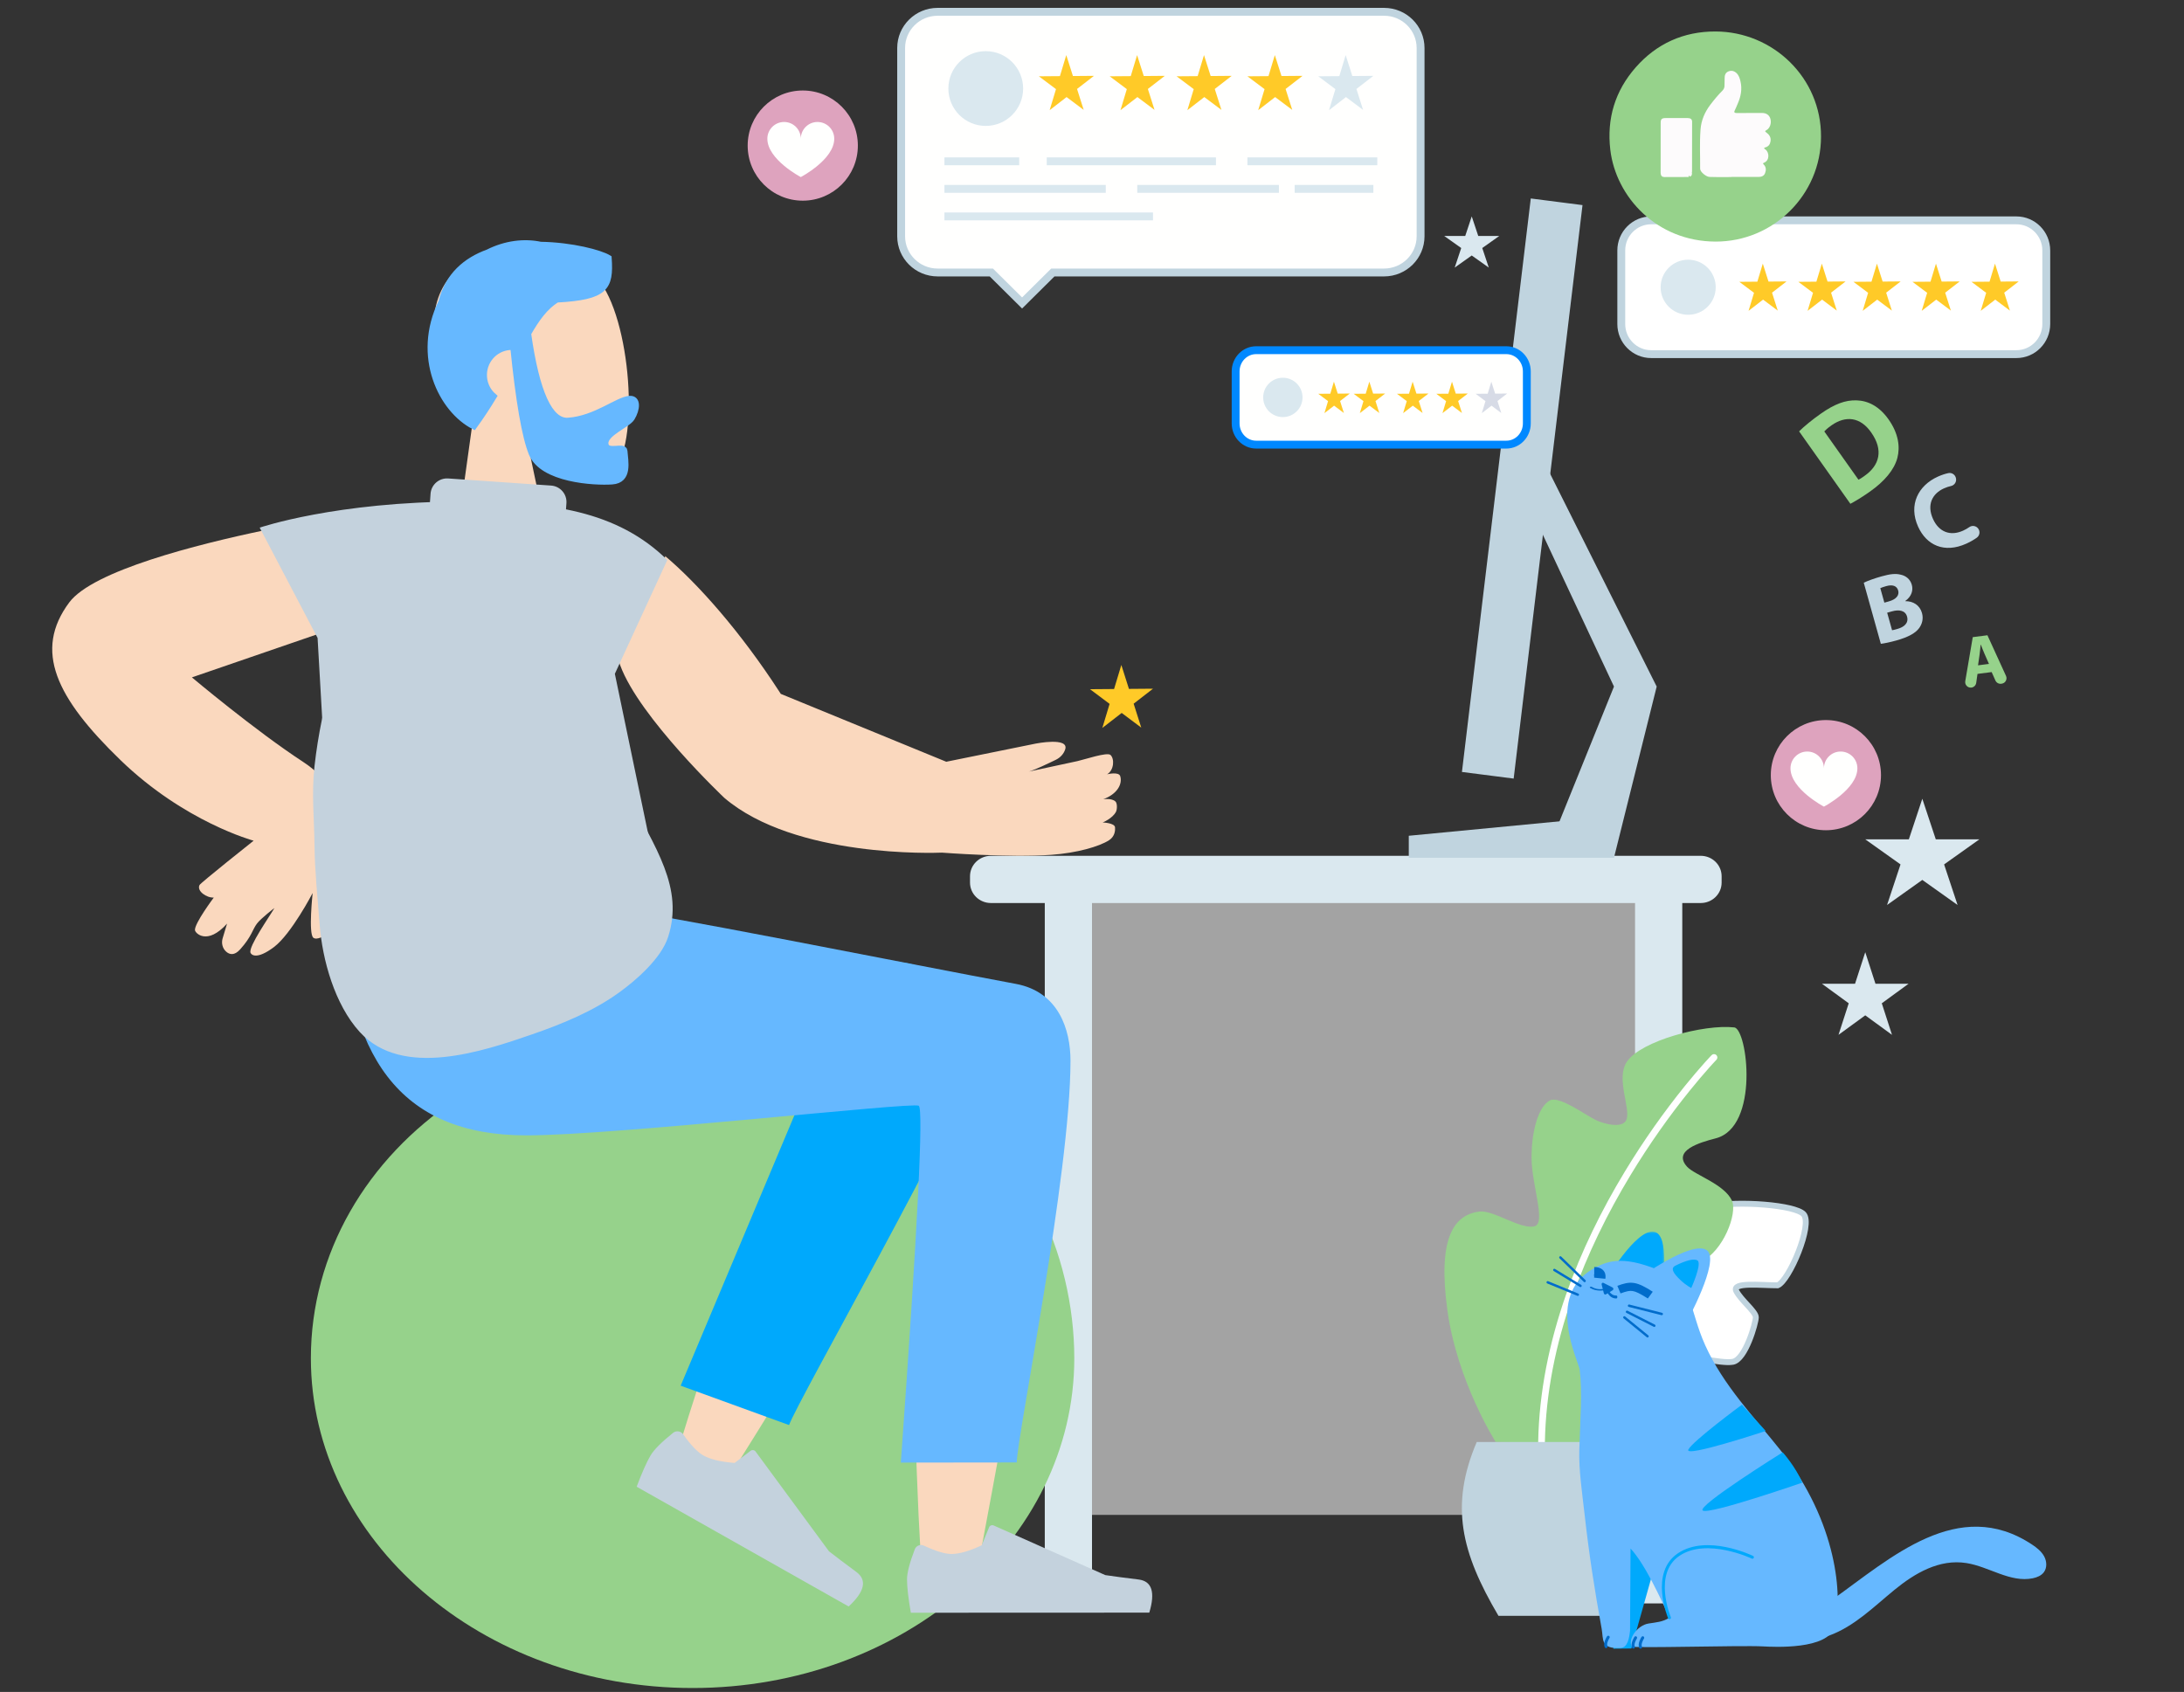 <?xml version="1.0" encoding="UTF-8"?>
<svg width="555px" height="430px" viewBox="0 0 555 430" version="1.1" xmlns="http://www.w3.org/2000/svg" xmlns:xlink="http://www.w3.org/1999/xlink">
    <rect x="0" y="0" width="555" height="430" fill="#333333" stroke="none"/>
    <title>Reviews</title>
    <defs>
        <polygon id="path-1" points="0 0 15.245 0 15.245 13.72 0 13.72"></polygon>
    </defs>
    <g id="Reviews" stroke="none" stroke-width="1" fill="none" fill-rule="evenodd">
        <g id="Cool-Kids---Working-Shift" transform="translate(13.272, 51)" fill-rule="nonzero">
            <g id="Group-2" transform="translate(233.728, 0)">
                <rect id="Rectangle" fill="#EFEFEF" opacity="0.599" x="26" y="173" width="151" height="161"></rect>
                <rect id="Rectangle" stroke="#DAE8EF" fill="#DAE8EF" x="169" y="172" width="11" height="184"></rect>
                <rect id="Rectangle" stroke="#DAE8EF" fill="#DAE8EF" x="19" y="172" width="11" height="184"></rect>
                <path d="M185.19,178 L4.812,178 C2.155,178 0,175.9 0,173.309 L0,171.691 C0,169.1 2.155,167 4.812,167 L185.189,167 C187.847,167 190,169.1 190,171.691 L190,173.309 C190,175.9 187.848,178 185.19,178 Z" id="Path" stroke="#DAE8EF" fill="#DAE8EF"></path>
                <g id="Group" transform="translate(111, 0)" fill="#C0D4DF">
                    <polygon id="Path" points="34.564 167 52.143 167 63 123.487 52.143 123.487"></polygon>
                    <polygon id="Path" points="52.143 123.487 63 123.487 35.75 69.075 26.661 69.075"></polygon>
                    <polygon id="Path" points="0 167 52.143 167 52.143 156.407 0 161.406"></polygon>
                    <polygon id="Rectangle" stroke="#C0D4DF" stroke-width="1" transform="translate(28.829, 73.157) rotate(-172.929) translate(-28.829, -73.157) " points="22.415 0.235 34.668 0.285 35.243 146.079 22.99 146.03"></polygon>
                </g>
            </g>
            <g id="Object/Chair" transform="translate(65.017, 218.538)" fill="#96D28B">
                <path d="M97.711,159.462 C151.283,159.462 194.711,121.934 194.711,75.642 C194.711,49.089 181.744,19.897 158.126,10.061 C134.508,0.226 60.346,-5.296 37.65,9.819 C14.954,24.934 0.711,48.948 0.711,75.642 C0.711,121.934 44.14,159.462 97.711,159.462 Z" id="Oval"></path>
            </g>
            <g id="Master/Character/Sitting" transform="translate(0, 8.995)">
                <g id="Bottom_x2F_Sitting_x2F_Skinny-Jeans-1_1_" transform="translate(73.421, 170.21)">
                    <path d="M134.622,22.774 C130.314,29.708 120.081,49.386 109.171,72.366 C102.797,85.788 94.636,108.787 84.682,141.363 L97.377,147.109 C120.744,109.807 138.005,81.155 149.167,61.143 C148.274,68.917 147.366,77.625 146.521,86.771 C144.483,108.93 146.556,156.805 147.666,170.636 C148.364,179.325 160.27,177.501 161.378,170.607 C162.486,163.714 183.723,54.661 183.743,31.522 C183.75,23.883 168.865,17.014 159.755,22.081 L159.437,22.266 C153.201,15.668 141.398,11.87 134.622,22.774 Z" id="Skin_3_" fill="#FAD8BE"></path>
                    <path d="M113.821,131.966 C116.174,125.499 156.379,55.236 164.279,33.535 C167.759,23.974 139.099,4.159 128.888,20.64 L86.279,121.959 L113.821,131.966 Z" id="LegLower_1_" fill="#00A9FC"></path>
                    <path d="M84.47,133.858 C85.265,133.323 86.351,133.518 86.901,134.297 L86.901,134.297 C88.841,137.049 90.556,138.848 92.042,139.687 C93.787,140.675 96.435,141.313 99.985,141.599 L99.985,141.599 L104.059,138.502 C104.067,138.498 104.076,138.49 104.084,138.485 C104.474,138.208 105.022,138.293 105.303,138.679 L123.973,164.054 C125.796,165.477 128.108,167.22 130.908,169.29 C133.709,171.357 133.062,174.286 128.966,178.075 C95.051,158.914 77.092,148.768 75.095,147.638 C76.449,144.048 77.623,141.397 78.627,139.693 C79.491,138.226 81.402,136.308 84.358,133.942 C84.395,133.913 84.432,133.883 84.47,133.858 Z" id="shoe_5_" fill="#C4D2DD"></path>
                    <path d="M145.83,163.411 C146.235,162.571 147.251,162.212 148.097,162.612 L148.097,162.612 C151.106,164.025 153.446,164.73 155.118,164.73 C157.083,164.73 159.633,163.994 162.774,162.531 L162.774,162.531 L164.667,157.928 C164.671,157.919 164.677,157.909 164.68,157.903 C164.872,157.477 165.378,157.29 165.805,157.48 L194.18,170.1 C196.424,170.434 199.241,170.804 202.635,171.217 C206.027,171.631 206.937,174.437 205.365,179.639 C167.217,179.657 147.02,179.665 144.771,179.665 C144.126,175.954 143.8,173.13 143.799,171.196 C143.798,169.529 144.458,166.974 145.775,163.534 C145.794,163.495 145.812,163.453 145.83,163.411 Z" id="shoe_3_" fill="#C4D2DD"></path>
                    <path d="M171.44,19.842 C146.021,15.122 77.57,1.392 64.448,0 L0,0.03 C1.111,37.914 14.58,58.361 47.111,58.344 C69.673,58.332 144.893,49.844 146.774,50.809 C148.028,51.455 146.513,81.687 142.23,141.506 L171.689,141.47 C171.693,135.14 185.354,68.098 185.341,39.357 C185.335,31.44 182.324,21.86 171.44,19.842 Z" id="Leg-and-Butt_1_" fill="#66B8FF"></path>
                </g>
                <g id="Head_x2F_Front_x2F_Short-Beard_6_" transform="translate(122.951, 46.194) rotate(-4) translate(-122.951, -46.194) translate(97.387, 1.675)">
                    <path d="M44.981,12.532 C51.818,25.471 51.003,58.291 42.171,60.603 C38.648,61.526 31.144,59.267 23.507,54.591 L28.301,89.038 L0,89.038 L9.741,42.906 C4.307,36.427 0.629,28.487 1.244,19.589 C3.014,-6.047 38.144,-0.407 44.981,12.532 Z" id="Path" fill="#FAD8BE"></path>
                    <path d="M29.774,0.714 C37.716,1.4 44.81,3.839 46.82,5.287 C46.82,12.86 45.361,15.107 32.918,14.91 C29.86,16.536 27.506,19.336 25.06,23.009 C26.141,38.208 29.009,45.81 33.658,45.81 C40.632,45.81 46.547,41.35 49.609,41.35 C51.84,41.35 51.341,44.161 49.863,46.246 C48.642,47.967 42.702,49.623 42.702,52.29 C42.702,54.956 47.396,52.894 47.396,54.474 C47.396,57.091 48.218,62.008 43.714,62.008 C39.15,62.008 26.07,60.332 23.83,53.515 C22.386,49.115 21.449,39.997 21.025,26.162 C20.749,26.127 20.467,26.111 20.183,26.111 C16.271,26.111 13.105,29.301 13.105,33.238 C13.105,35.236 13.92,37.041 15.234,38.336 C13.597,40.664 11.765,43.096 9.66,45.605 C1.762,40.832 -4.101,26.858 3.623,13.435 C5.756,6.858 10.591,3.346 16.297,1.715 C20.924,-0.235 25.724,-0.454 29.774,0.714 Z" id="Hair_6_" stroke="#66B8FF" stroke-width="1.5" fill="#66B8FF"></path>
                </g>
                <g id="Body" transform="translate(0, 62.093)">
                    <path d="M54.083,12.646 C53.81,12.742 53.659,12.798 53.637,12.806 L53.634,12.807 L67.353,38.631 L67.444,39.077 L35.493,50.065 C35.493,50.065 51.548,63.575 63.847,71.605 C67.178,73.779 69.56,76.412 71.262,79.095 C74.896,84.826 75.943,91.785 74.415,98.366 L74.352,98.629 L71.85,111.768 C71.473,113.745 70.132,115.448 68.23,116.184 C67.487,116.471 66.786,116.574 66.354,116.234 C65.059,115.214 66.178,104.871 66.178,104.871 C66.178,104.871 60.756,115.284 56.354,118.597 C51.952,121.911 50.572,120.579 50.384,120.039 C49.838,118.473 55.201,110.887 56.463,108.684 C56.463,108.684 53.064,111.27 52.026,112.64 C50.841,114.202 50.725,115.889 47.747,119.202 C46.258,120.859 45.039,120.516 44.192,119.759 C43.283,118.946 42.965,117.672 43.271,116.505 L43.304,116.388 L44.427,112.645 C39.377,118.254 36.336,115.074 36.27,114.302 C36.126,112.597 41.06,106.018 41.06,106.018 C39.248,106.145 36.658,104.361 37.435,102.831 C37.725,102.262 51.178,91.569 51.178,91.569 C51.178,91.569 33.655,86.87 17.328,71.069 C1.001,55.268 -4.811,43.281 4.321,31.022 C10.334,22.951 36.741,16.27 54.083,12.646 Z" id="Skin-path" fill="#FAD8BE"></path>
                    <path d="M155.579,19.079 C163.932,26.087 174.829,38.337 184.84,53.791 L185.143,54.26 L227.195,71.507 L249.97,66.883 C249.97,66.883 258.408,65.211 257.423,68.338 C257.053,69.512 256.163,70.458 255.046,71.004 C253.119,71.946 249.591,73.625 248.195,73.998 C251.827,73.209 258.798,71.725 260.547,71.341 C262.279,70.962 268.057,69.001 268.919,69.775 C269.978,70.724 269.856,73.641 268.065,74.697 C268.065,74.697 271.037,73.952 271.406,75.177 C272.014,77.193 270.615,79.741 267.087,81.028 C267.087,81.028 269.227,80.705 270.18,81.6 C270.704,82.092 270.613,83.649 270.327,84.214 C269.461,85.922 266.942,86.94 266.942,86.94 C266.942,86.94 269.986,87.035 270.083,88.179 C270.143,88.885 270.089,90.481 268.537,91.469 C266.023,93.068 260.423,94.689 253.892,95.16 C243.325,95.923 226.082,94.603 226.082,94.603 L226.038,94.605 C224.611,94.666 188.75,96.035 170.785,80.676 C170.785,80.676 149.224,60.294 144.346,47.02 L144.203,46.62 L143.722,45.265 L155.802,19.317 C155.729,19.236 155.652,19.16 155.579,19.079 Z" id="Skin-path" fill="#FAD8BE"></path>
                    <path d="M52.723,12.009 C52.723,12.009 72.079,5.389 104.346,5.379 C126.598,5.373 143.512,7.703 156.305,20.227 L142.976,49.157 L151.599,90.585 C151.599,90.585 114.691,105.025 70.366,91.273 L67.434,40.046 L52.723,12.009 Z" id="bodydialogue-path-1" fill="#C4D2DD"></path>
                    <path d="M129.469,15.61 C128.498,76.183 163.907,91.629 156.021,115.923 C154.318,121.173 148.099,126.619 143.805,129.718 C137.193,134.493 129.434,137.673 121.761,140.326 C109.296,144.635 89.081,151.464 78.5,139.835 C72.245,132.962 69.135,121.727 68.455,112.845 C67.967,106.469 67.224,99.327 67.153,92.912 C67.078,85.883 66.367,79.608 67.153,72.623 C68.922,56.896 73.687,41.049 80.92,26.838 C82.809,23.127 85.001,19.568 87.747,16.419 C88.955,15.034 96.168,10.041 96.267,8.662 C96.267,8.657 96.64,3.43 96.64,3.43 C96.784,1.401 98.55,-0.129 100.591,0.009 L126.734,1.813 C128.775,1.954 130.314,3.715 130.172,5.749 L129.469,15.61 Z" id="Clothes-Front_2_" stroke="#C4D2DD" fill="#C4D2DD"></path>
                </g>
            </g>
        </g>
        <g id="Plant" transform="translate(367.064, 188.74)">
            <g id="leaf-2" transform="translate(26.805, 117.183)" fill="#FFFFFF" stroke="#C0D4DF" stroke-width="1.5">
                <path d="M40.461,0.666 C48.128,-0.823 62.295,0.335 64.461,2.652 C66.888,5.247 60.799,19.574 57.877,20.734 C53.494,20.734 46.188,19.864 47.357,22.185 C48.526,24.506 52.325,27.407 52.325,28.858 C52.325,30.308 49.695,39.592 46.481,40.173 C43.266,40.753 35.377,38.142 35.084,40.173 C34.792,42.204 39.175,44.815 39.468,47.136 C39.76,49.457 35.377,55.839 16.675,61.352 L0.604,61.352 C0.604,61.352 -2.318,41.333 4.695,32.92 C10.247,34.95 12.584,35.24 12.584,35.24 C12.584,35.24 12,23.925 14.045,18.993 C16.091,14.061 18.852,9.787 22.46,9.768 C25.164,9.753 30.958,14.943 32.127,12.912 C33.296,10.881 30.706,2.561 40.461,0.666" id="Fill-1"></path>
            </g>
            <g id="Leaf-1" transform="translate(0, 72.26)">
                <path d="M73.646,0.112 C76.985,0.491 80.147,25.414 68.926,28.308 C64.774,29.38 57.937,31.41 61.656,35.513 C63.55,37.603 71.159,39.947 73.064,44.15 C74.516,47.351 70.815,57.066 65.251,59.594 C58.881,62.489 52.858,61.23 52.324,65.118 C51.79,69.007 61.054,71.433 61.626,76.738 C62.028,80.466 55.778,94.129 35.268,105.645 C23.163,105.645 13.018,105.468 13.018,105.468 C13.018,105.468 3.255,90.125 0.763,72.096 C-1.729,54.068 2.116,47.76 8.889,46.913 C12.498,46.462 19.461,51.638 22.952,50.625 C25.862,49.781 22.132,40.061 22.132,33.168 C22.132,26.275 23.944,20.097 26.868,18.634 C29.223,17.456 36.221,22.633 38.535,23.694 C40.849,24.754 45.397,25.853 46.267,23.507 C47.337,20.624 43.501,13.088 46.363,8.826 C49.94,3.497 66.02,-0.753 73.646,0.112" id="Fill-5" fill="#96D28B"></path>
                <path d="M68.749,7.495 C68.89,7.629 68.894,7.851 68.759,7.991 L68.635,8.12 C68.545,8.215 68.441,8.325 68.323,8.452 L67.959,8.844 C67.663,9.167 67.336,9.526 66.982,9.922 L66.885,10.031 C65.39,11.707 63.723,13.666 61.929,15.889 C56.799,22.243 51.67,29.445 46.883,37.353 C40.885,47.261 35.859,57.576 32.124,68.164 C27.724,80.64 25.252,93.126 25.026,105.489 C25.022,105.683 24.862,105.837 24.667,105.833 C24.472,105.83 24.317,105.67 24.32,105.477 C24.548,93.035 27.034,80.476 31.458,67.933 C35.209,57.296 40.256,46.939 46.278,36.992 C51.082,29.056 56.23,21.828 61.378,15.451 L61.714,15.035 C63.388,12.973 64.948,11.146 66.356,9.567 L66.646,9.243 C67.055,8.787 67.425,8.383 67.753,8.032 L67.996,7.771 L68.25,7.505 C68.385,7.365 68.609,7.361 68.749,7.495 Z" id="Stroke-10" stroke="#FFFFFF" fill="#FFFFFF" fill-rule="nonzero"></path>
            </g>
            <g id="pot" transform="translate(4.429, 177.734)" fill="#C0D4DF">
                <path d="M39.74,44.176 C29.594,44.176 19.446,44.175 9.298,44.176 C-0.212,28.062 -3.087,16.117 3.778,0 L45.26,0 C52.124,16.117 49.251,28.059 39.74,44.176" id="pot_2"></path>
            </g>
        </g>
        <g id="Nomads---Cat" transform="translate(456.5, 366) scale(-1, 1) translate(-456.5, -366) translate(393, 313)">
            <polygon id="Fill-1" fill="#00A9FC" points="98 79.598 105.429 105.956 110 106 110 60"></polygon>
            <g id="Group-46" transform="translate(53, 0)">
                <g id="Clipped" transform="translate(44.073, 0)">
                    <mask id="mask-2" fill="white">
                        <use xlink:href="#path-1"></use>
                    </mask>
                    <g id="Clip-3"></g>
                    <path d="M2.633,0.032 C-1.546,0.738 0.501,13.72 0.501,13.72 L15.245,13.006 C15.245,13.006 7.279,-0.753 2.633,0.032" id="Fill-2" fill="#00A9FC" mask="url(#mask-2)"></path>
                </g>
                <path d="M52.771,101.471 C52.982,103.293 53.362,105.722 55.169,105.827 C60.332,106.126 59.505,103.591 59.978,100.985 C61.749,91.222 63.135,82.492 64.349,71.643 C64.942,66.342 65.817,60.648 65.664,55.432 C65.434,47.631 64.851,40.918 65.563,35.14 C65.837,32.925 74.284,16.592 62.376,9.577 C57.922,6.953 53.713,6.247 44.258,10.3 C36.768,13.51 37.683,19.963 33.679,28.866 C29.053,39.15 21.102,47.282 14.492,55.625 C0.008,73.906 -1.318,93.048 0.793,100.447 C2.468,106.313 16.185,105.576 19.065,105.421 C24.467,105.126 52.042,105.937 52.328,105.452 C53.391,103.649 50.964,100.075 48.084,99.614 C46.035,99.286 44.526,99.226 42.754,98.134 C44.945,93.296 49.021,84.408 52.645,80.556 L52.771,101.471 Z" id="Fill-5" fill="#66B8FF"></path>
                <path d="M33.172,4.815 C29.87,7.504 38.46,23.13 38.46,23.13 L51.081,12.228 C51.081,12.228 36.843,1.824 33.172,4.815" id="Fill-7" fill="#66B8FF"></path>
                <path d="M42.755,98.51 C42.706,98.51 42.655,98.5 42.607,98.48 C42.418,98.396 42.332,98.174 42.414,97.983 C42.46,97.874 47.023,86.928 40.156,82.364 C33.204,77.744 21.946,83.056 21.831,83.108 C21.648,83.194 21.424,83.118 21.335,82.928 C21.248,82.74 21.327,82.516 21.513,82.426 C21.989,82.199 33.257,76.876 40.564,81.733 C47.955,86.645 43.145,98.166 43.096,98.283 C43.036,98.426 42.898,98.51 42.755,98.51" id="Fill-9" fill="#00A9FC"></path>
                <path d="M58.866,105.859 C58.813,105.859 58.76,105.848 58.709,105.825 C58.525,105.737 58.441,105.513 58.528,105.325 C58.797,104.735 58.222,103.633 58,103.294 C57.886,103.12 57.932,102.886 58.103,102.771 C58.276,102.657 58.506,102.702 58.619,102.876 C58.73,103.045 59.694,104.563 59.204,105.641 C59.14,105.778 59.006,105.859 58.866,105.859" id="Fill-13" fill="#006CCB"></path>
                <path d="M50.099,106 C50.046,106 49.993,105.989 49.942,105.966 C49.758,105.878 49.674,105.654 49.761,105.466 C50.03,104.876 49.455,103.774 49.233,103.435 C49.119,103.261 49.165,103.027 49.336,102.911 C49.509,102.797 49.739,102.843 49.852,103.017 C49.963,103.186 50.927,104.704 50.437,105.782 C50.373,105.919 50.239,106 50.099,106" id="Fill-15" fill="#006CCB"></path>
                <path d="M51.908,106 C51.856,106 51.802,105.989 51.752,105.966 C51.567,105.878 51.484,105.654 51.57,105.466 C51.839,104.876 51.264,103.774 51.042,103.435 C50.928,103.261 50.974,103.027 51.146,102.911 C51.318,102.797 51.548,102.843 51.661,103.017 C51.772,103.186 52.736,104.704 52.246,105.782 C52.183,105.919 52.048,106 51.908,106" id="Fill-17" fill="#006CCB"></path>
                <path d="M37.211,14.338 C37.211,14.338 34.456,8.222 35.602,7.368 C36.43,6.752 38.635,7.347 41.261,8.669 C42.574,9.33 41.754,10.651 39.891,12.391 C38.455,13.734 37.211,14.338 37.211,14.338" id="Fill-29" fill="#00A9FC"></path>
                <path d="M64.319,12.856 C64.239,12.856 64.159,12.824 64.099,12.76 C63.983,12.637 63.987,12.442 64.109,12.325 L70.266,6.354 C70.387,6.237 70.58,6.242 70.696,6.364 C70.811,6.487 70.807,6.682 70.686,6.799 L64.529,12.77 C64.471,12.827 64.394,12.856 64.319,12.856" id="Fill-31" fill="#006CCB"></path>
                <path d="M65.362,14.111 C65.259,14.111 65.158,14.056 65.102,13.96 C65.015,13.815 65.062,13.626 65.206,13.537 L71.856,9.493 C71.996,9.408 72.185,9.453 72.272,9.6 C72.358,9.745 72.312,9.933 72.168,10.022 L65.518,14.066 C65.47,14.095 65.416,14.111 65.362,14.111" id="Fill-33" fill="#006CCB"></path>
                <path d="M66.041,16.347 C65.922,16.347 65.807,16.274 65.759,16.154 C65.697,15.997 65.772,15.816 65.928,15.753 L73.582,12.613 C73.734,12.549 73.914,12.626 73.978,12.783 C74.04,12.942 73.965,13.121 73.811,13.184 L66.155,16.324 C66.118,16.34 66.08,16.347 66.041,16.347" id="Fill-35" fill="#006CCB"></path>
                <path d="M44.717,21.25 C44.581,21.25 44.457,21.155 44.422,21.016 C44.381,20.851 44.481,20.683 44.644,20.642 L52.953,18.546 C53.115,18.504 53.281,18.604 53.321,18.77 C53.362,18.935 53.262,19.102 53.1,19.143 L44.791,21.24 C44.766,21.246 44.741,21.25 44.717,21.25" id="Fill-37" fill="#006CCB"></path>
                <path d="M46.606,24.233 C46.495,24.233 46.389,24.17 46.335,24.064 C46.26,23.911 46.32,23.726 46.47,23.65 L53.405,20.119 C53.556,20.043 53.738,20.104 53.813,20.256 C53.889,20.409 53.829,20.594 53.679,20.669 L46.743,24.2 C46.699,24.222 46.652,24.233 46.606,24.233" id="Fill-39" fill="#006CCB"></path>
                <path d="M48.33,26.92 C48.242,26.92 48.153,26.88 48.093,26.804 C47.989,26.671 48.009,26.478 48.14,26.371 L54.026,21.576 C54.155,21.472 54.349,21.491 54.453,21.624 C54.557,21.756 54.538,21.95 54.406,22.056 L48.52,26.851 C48.465,26.896 48.398,26.92 48.33,26.92" id="Fill-41" fill="#006CCB"></path>
            </g>
            <g id="Group-66" transform="translate(62, 44)" fill="#00A9FC">
                <path d="M0,19.801 C0,19.801 23.556,27.979 25.284,26.902 C27.014,25.826 4.979,12.098 4.979,12.098 C4.979,12.098 1.728,15.712 0,19.801" id="Fill-60"></path>
                <path d="M15.344,0 C15.344,0 27.879,9.254 28.959,11.406 C30.039,13.559 9.293,6.672 9.293,6.672 L15.344,0 Z" id="Fill-62"></path>
            </g>
            <path d="M70.992,101.908 C71.28,102.404 63.718,103.959 62.988,103.987 C60.322,104.087 57.684,103.583 55.191,102.677 C48.75,100.337 43.759,95.287 38.583,91.057 C33.454,86.865 27.219,83.14 20.28,84.246 C14.519,85.164 9.148,89.28 3.435,88.112 C2.363,87.894 1.277,87.448 0.622,86.587 C-0.247,85.44 -0.142,83.786 0.546,82.527 C1.235,81.269 2.407,80.338 3.613,79.54 C22.363,67.12 39.589,83.009 54.237,93.445 C59.234,97.005 63.835,96.578 67.423,95.776 C67.423,95.776 70.991,101.907 70.992,101.908" id="Fill-43" fill="#66B8FF"></path>
            <path d="M104.754,13.066 C106.2,12.839 107.465,13.229 109,13.785 L108.191,15.716 C106.648,15.156 105.903,14.987 105.123,15.109 C104.282,15.24 103.247,15.734 101.257,17 L100,15.29 C101.958,14.044 103.367,13.283 104.754,13.066 Z" id="Path-4-(Stroke)" fill="#006CCB"></path>
            <path d="M114.909,11.705 C114.909,11.705 114.909,11.705 113.482,11.853 C112.055,12.001 112.055,12 112.055,12 L112.055,11.998 L112.054,11.994 L112.052,11.985 L112.046,11.958 C112.044,11.937 112.038,11.909 112.034,11.875 C112.023,11.806 112.012,11.713 112.005,11.602 C111.993,11.385 111.997,11.074 112.084,10.745 C112.169,10.427 112.352,10.002 112.797,9.641 C113.29,9.24 114.007,9 114.872,9 L114.872,10.987 C114.873,10.987 114.874,10.986 114.876,10.986 C114.899,10.979 114.955,10.964 114.997,10.929 C115,10.928 115,10.927 115,10.927 C115.001,10.927 114.958,10.973 114.923,11.103 C114.887,11.238 114.882,11.391 114.889,11.523 C114.892,11.586 114.899,11.638 114.903,11.671 C114.906,11.688 114.908,11.699 114.909,11.705 C114.909,11.708 114.911,11.71 114.911,11.71 L114.911,11.709 L114.909,11.707 L114.909,11.705 Z" id="Path-5-(Stroke)" fill="#006CCB"></path>
            <path d="M109.332,17 C109.297,17 109.264,17 109.228,16.998 C109.099,16.992 108.996,16.82 109,16.613 C109.004,16.41 109.108,16.249 109.235,16.249 C109.262,16.252 109.298,16.251 109.33,16.251 C110.939,16.251 111.527,14.3 111.552,14.216 C111.607,14.029 111.745,13.949 111.863,14.034 C111.981,14.121 112.033,14.341 111.978,14.53 C111.949,14.631 111.248,17 109.332,17" id="Fill-23" fill="#006CCB"></path>
            <path d="M115.84,14.359 C115.87,14.341 115.897,14.324 115.926,14.304 C116.033,14.235 116.023,14.122 115.902,14.052 C115.785,13.984 115.605,13.982 115.497,14.048 C115.476,14.064 115.445,14.082 115.417,14.098 C114.054,14.934 112.451,14.564 112.383,14.548 C112.23,14.512 112.067,14.556 112.015,14.647 C111.964,14.738 112.045,14.841 112.198,14.879 C112.281,14.898 114.214,15.355 115.84,14.359" id="Fill-23_2" fill="#006CCB"></path>
            <path d="M111.9,15.955 L110.161,14.887 C110.051,14.818 109.989,14.684 110.002,14.539 C110.017,14.393 110.102,14.262 110.226,14.2 L112.527,13.037 C112.65,12.975 112.789,12.992 112.886,13.081 C112.983,13.17 113.023,13.316 112.987,13.459 L112.425,15.689 C112.394,15.81 112.316,15.91 112.213,15.962 C112.11,16.015 111.993,16.013 111.9,15.955 Z" id="Fill-26" fill="#006CCB"></path>
        </g>
        <g id="Group" transform="translate(190, 3)">
            <g id="Group-3" transform="translate(39, 0)">
                <path d="M9.281,0 C4.155,0 0,4.12 0,9.202 L0,57.049 C0,62.131 4.155,66.251 9.281,66.251 L22.919,66.251 L30.735,74 L38.551,66.251 L122.719,66.251 C127.844,66.251 132,62.131 132,57.049 L132,9.202 C132,4.12 127.844,0 122.719,0 L9.281,0 Z" id="Fill-11" stroke="#C0D4DF" stroke-width="2" fill="#FFFFFE"></path>
                <path d="M31,19.5 C31,24.747 26.747,29 21.5,29 C16.253,29 12,24.747 12,19.5 C12,14.254 16.253,10 21.5,10 C26.747,10 31,14.254 31,19.5" id="Fill-13" fill="#DAE8EF"></path>
                <polyline id="Fill-14" fill="#FFCA28" points="41.961 11 43.652 16.321 49 16.277 44.698 19.609 46.39 24.93 42.039 21.668 37.737 25 39.351 19.652 35 16.391 40.347 16.348 41.961 11"></polyline>
                <polyline id="Fill-15" fill="#FFCA28" points="59.961 11 61.652 16.321 67 16.277 62.698 19.609 64.39 24.93 60.039 21.668 55.737 25 57.35 19.652 53 16.391 58.347 16.348 59.961 11"></polyline>
                <polyline id="Fill-16" fill="#FFCA28" points="76.961 11 78.652 16.321 84 16.277 79.698 19.609 81.39 24.93 77.039 21.668 72.737 25 74.35 19.652 70 16.391 75.348 16.348 76.961 11"></polyline>
                <polyline id="Fill-17" fill="#FFCA28" points="94.961 11 96.652 16.321 102 16.277 97.698 19.609 99.39 24.93 95.039 21.668 90.737 25 92.35 19.652 88 16.391 93.348 16.348 94.961 11"></polyline>
                <polyline id="Fill-18" fill="#DAE8EF" points="112.961 11 114.652 16.321 120 16.277 115.698 19.609 117.39 24.93 113.039 21.668 108.737 25 110.35 19.652 106 16.391 111.348 16.348 112.961 11"></polyline>
                <polygon id="Fill-21" fill="#DAE8EF" points="11 39 30 39 30 37 11 37"></polygon>
                <polygon id="Fill-22" fill="#DAE8EF" points="37 39 80 39 80 37 37 37"></polygon>
                <polygon id="Fill-23" fill="#DAE8EF" points="88 39 121 39 121 37 88 37"></polygon>
                <polygon id="Fill-24" fill="#DAE8EF" points="11 46 52 46 52 44 11 44"></polygon>
                <polygon id="Fill-25" fill="#DAE8EF" points="100 46 120 46 120 44 100 44"></polygon>
                <polygon id="Fill-26" fill="#DAE8EF" points="60 46 96 46 96 44 60 44"></polygon>
                <polygon id="Fill-27" fill="#DAE8EF" points="11 53 64 53 64 51 11 51"></polygon>
            </g>
            <g id="Group-4" transform="translate(222, 53)">
                <path d="M100.407,0 L7.593,0 C3.4,0 0,3.424 0,7.648 L0,26.352 C0,30.576 3.4,34 7.593,34 L100.407,34 C104.6,34 108,30.576 108,26.352 L108,7.648 C108,3.424 104.6,0 100.407,0" id="Fill-28" stroke="#C0D4DF" stroke-width="2" fill="#FFFFFF"></path>
                <polyline id="Fill-31" fill="#FFCA28" points="35.966 11 37.416 15.561 42 15.523 38.312 18.38 39.763 22.94 36.034 20.145 32.346 23 33.729 18.416 30 15.62 34.583 15.584 35.966 11"></polyline>
                <polyline id="Fill-32" fill="#FFCA28" points="50.966 11 52.416 15.561 57 15.523 53.313 18.38 54.762 22.94 51.034 20.145 47.346 23 48.729 18.416 45 15.62 49.584 15.584 50.966 11"></polyline>
                <polyline id="Fill-33" fill="#FFCA28" points="64.966 11 66.416 15.561 71 15.523 67.313 18.38 68.763 22.94 65.034 20.145 61.347 23 62.729 18.416 59 15.62 63.584 15.584 64.966 11"></polyline>
                <polyline id="Fill-34" fill="#FFCA28" points="79.967 11 81.417 15.561 86 15.523 82.312 18.38 83.763 22.94 80.034 20.145 76.347 23 77.729 18.416 74 15.62 78.583 15.584 79.967 11"></polyline>
                <polyline id="Fill-35" fill="#FFCA28" points="94.967 11 96.417 15.561 101 15.523 97.313 18.38 98.763 22.94 95.034 20.145 91.347 23 92.729 18.416 89 15.62 93.584 15.584 94.967 11"></polyline>
                <path d="M24,17 C24,20.866 20.866,24 17,24 C13.134,24 10,20.866 10,17 C10,13.134 13.134,10 17,10 C20.866,10 24,13.134 24,17" id="Fill-36" fill="#DAE8EF"></path>
            </g>
            <g id="Group-6" transform="translate(124, 86)">
                <path d="M68.796,0 L5.203,0 C2.329,0 0,2.417 0,5.398 L0,18.601 C0,21.583 2.329,24 5.203,24 L68.796,24 C71.67,24 74,21.583 74,18.601 L74,5.398 C74,2.417 71.67,0 68.796,0" id="Fill-39" stroke="#0088FF" stroke-width="2" fill="#FFFFFE"></path>
                <polyline id="Fill-41" fill="#FFCA28" points="24.977 8 25.944 11.04 29 11.016 26.542 12.92 27.508 15.961 25.022 14.097 22.564 16 23.486 12.945 21 11.081 24.056 11.056 24.977 8"></polyline>
                <polyline id="Fill-42" fill="#FFCA28" points="33.977 8 34.944 11.04 38 11.016 35.542 12.92 36.508 15.961 34.023 14.097 31.564 16 32.486 12.945 30 11.081 33.056 11.056 33.977 8"></polyline>
                <polyline id="Fill-43" fill="#FFCA28" points="44.978 8 45.944 11.04 49 11.016 46.542 12.92 47.508 15.961 45.023 14.097 42.564 16 43.486 12.945 41 11.081 44.056 11.056 44.978 8"></polyline>
                <polyline id="Fill-44" fill="#FFCA28" points="54.978 8 55.945 11.04 59 11.016 56.542 12.92 57.508 15.961 55.022 14.097 52.564 16 53.486 12.945 51 11.081 54.055 11.056 54.978 8"></polyline>
                <polyline id="Fill-45" fill="#D7DBE6" points="64.977 8 65.944 11.04 69 11.016 66.542 12.92 67.508 15.961 65.022 14.097 62.564 16 63.486 12.945 61 11.081 64.056 11.056 64.977 8"></polyline>
                <path d="M17,11.999 C17,14.761 14.762,17 12,17 C9.239,17 7,14.761 7,11.999 C7,9.238 9.239,7 12,7 C14.762,7 17,9.238 17,11.999" id="Fill-46" fill="#DAE8EF"></path>
            </g>
            <path d="M288,194 C288,201.732 281.732,208 274,208 C266.268,208 260,201.732 260,194 C260,186.268 266.268,180 274,180 C281.732,180 288,186.268 288,194" id="Fill-49" fill="#DEA3BE"></path>
            <path d="M277.743,188 C275.392,188 273.5,189.905 273.5,192.255 C273.5,189.905 271.608,188 269.257,188 C266.906,188 265,189.905 265,192.255 C265,197.557 273.5,202 273.5,202 C273.5,202 282,197.557 282,192.255 C282,189.905 280.094,188 277.743,188" id="Fill-50" fill="#FFFFFE"></path>
            <path d="M28,34 C28,41.733 21.732,48 14,48 C6.268,48 0,41.733 0,34 C0,26.268 6.268,20 14,20 C21.732,20 28,26.268 28,34" id="Fill-51" fill="#DEA3BE"></path>
            <path d="M17.743,28 C15.392,28 13.5,29.905 13.5,32.255 C13.5,29.905 11.608,28 9.257,28 C6.906,28 5,29.905 5,32.255 C5,37.557 13.5,42 13.5,42 C13.5,42 22,37.557 22,32.255 C22,29.905 20.094,28 17.743,28" id="Fill-52" fill="#FFFFFE"></path>
            <polyline id="Fill-53" fill="#DAE8EF" points="298.5 200 301.923 210.313 313 210.313 304.038 216.687 307.462 227 298.5 220.627 289.539 227 292.962 216.687 284 210.313 295.077 210.313 298.5 200"></polyline>
            <polyline id="Fill-54" fill="#DAE8EF" points="284 239 286.596 247.021 295 247.021 288.201 251.979 290.798 260 284 255.043 277.201 260 279.798 251.979 273 247.021 281.403 247.021 284 239"></polyline>
            <polyline id="Fill-55" fill="#DAE8EF" points="184 52 185.653 56.965 191 56.965 186.674 60.035 188.327 65 184 61.931 179.674 65 181.327 60.035 177 56.965 182.348 56.965 184 52"></polyline>
            <g id="Group-7" transform="translate(219, 5)">
                <path d="M53.757,26.746 C53.761,41.458 41.696,53.43 26.964,53.399 C12.001,53.368 1.612,42.023 0.21,30.055 C-0.718,22.129 1.423,15.079 6.684,9.103 C11.989,3.077 18.841,-0.015 26.917,0 C41.569,0.027 53.844,11.799 53.757,26.746" id="Fill-59" fill="#96D28B"></path>
                <path d="M27.22,37 C26.532,36.999 26.138,36.968 25.45,36.967 C24.629,36.965 23.034,35.725 23.041,34.884 C23.07,31.233 22.878,28.576 23.14,24.932 C23.309,22.589 24.213,20.49 25.625,18.632 C26.581,17.374 27.581,16.155 28.697,15.042 C29.058,14.683 29.24,14.275 29.232,13.754 C29.222,13.128 29.282,12.502 29.267,11.878 C29.249,11.097 29.499,10.449 30.214,10.154 C30.959,9.847 31.688,10.004 32.292,10.583 C32.88,11.147 33.109,11.901 33.291,12.668 C33.758,14.636 33.396,16.506 32.606,18.317 C32.341,18.924 32.1,19.543 31.804,20.133 C31.611,20.519 31.761,20.655 32.096,20.709 C32.27,20.737 32.45,20.725 32.627,20.724 C34.674,20.72 36.721,20.713 38.767,20.711 C39.88,20.709 40.643,21.256 40.907,22.236 C41.203,23.333 40.775,24.59 39.875,25.084 C39.471,25.305 39.483,25.399 39.836,25.653 C40.584,26.191 41.083,26.874 40.93,27.893 C40.814,28.662 40.443,29.194 39.704,29.435 C39.564,29.481 39.35,29.468 39.322,29.656 C39.294,29.852 39.517,29.884 39.634,29.973 C40.617,30.724 40.748,32.728 39.306,33.341 C39.028,33.458 38.905,33.528 39.198,33.816 C39.833,34.44 39.839,35.237 39.542,36.003 C39.255,36.745 38.605,36.972 37.856,36.969 C35.572,36.962 33.289,36.967 31.006,36.967 C31.006,36.977 31.006,36.988 31.006,36.999 C29.411,36.999 28.815,37.001 27.22,37 Z" id="Fill-61" fill="#FDFBFC"></path>
                <path d="M20.153,36.981 C18.096,36.987 16.039,36.99 13.982,37 C13.37,37.003 13.085,36.683 13.021,36.161 C12.986,35.884 13.005,35.601 13.005,35.321 C13.006,31.294 13.006,27.267 13.012,23.24 C13.013,22.247 13.28,22.005 14.351,22.003 C16.195,22 18.037,21.997 19.881,22.004 C20.62,22.008 20.999,22.308 20.999,22.967 C21.004,27.193 20.989,31.419 20.98,35.646 C20.98,35.665 20.968,35.684 20.962,35.703 C20.846,35.737 20.86,35.776 20.957,35.818 C20.992,36.273 20.978,36.706 20.417,36.902 C20.4,36.776 20.354,36.635 20.195,36.679 C20.014,36.73 20.178,36.879 20.153,36.981" id="Fill-62" fill="#FDFBFC"></path>
            </g>
            <polyline id="Fill-67" fill="#FFCA28" points="94.955 166 96.888 172.081 103 172.031 98.083 175.839 100.017 181.919 95.045 178.192 90.128 182 91.972 175.889 87 172.161 93.111 172.112 94.955 166"></polyline>
        </g>
        <g id="Group" transform="translate(484.179, 139.311) rotate(-17) translate(-484.179, -139.311) translate(464.915, 99.191)" fill-rule="nonzero">
            <path d="M27.463,76.043 L26.484,78.13 C26.213,78.702 25.598,79.026 24.974,78.919 L24.974,78.919 C24.042,78.761 23.527,77.747 23.951,76.902 L29.043,66.759 L32.749,67.391 L34.243,78.649 C34.368,79.587 33.547,80.379 32.613,80.22 L32.488,80.198 C31.876,80.094 31.404,79.6 31.328,78.984 L31.038,76.653 L27.463,76.043 Z M30.991,74.469 L30.662,71.685 C30.567,70.907 30.503,69.942 30.443,69.17 L30.406,69.164 C30.094,69.873 29.748,70.788 29.42,71.474 L28.229,73.998 L30.991,74.469 Z" id="Shape" fill="#96D28B"></path>
            <path d="M38.445,40.812 C38.728,41.668 38.272,42.593 37.417,42.886 C36.626,43.157 35.614,43.407 34.436,43.558 C28.285,44.35 24.624,40.931 23.971,35.861 C23.187,29.788 27.084,25.851 32.469,25.158 C33.546,25.02 34.502,25.01 35.281,25.074 C36.208,25.148 36.879,25.991 36.765,26.915 L36.758,26.976 C36.65,27.854 35.869,28.485 34.986,28.414 C34.418,28.367 33.78,28.373 33.082,28.464 C29.889,28.875 27.654,31.121 28.164,35.083 C28.623,38.646 31.025,40.619 34.617,40.157 C35.218,40.08 35.843,39.934 36.412,39.755 C37.261,39.484 38.166,39.967 38.445,40.812 L38.445,40.812 Z" id="Path" fill="#C0D4DF"></path>
            <path d="M3.24,48.553 C4.035,47.955 5.75,46.971 7.42,46.172 C9.462,45.193 10.809,44.792 12.189,44.912 C13.485,44.968 14.716,45.618 15.358,46.958 C15.989,48.274 15.81,49.875 14.436,51.289 L14.457,51.332 C16.369,50.983 18.23,51.657 19.147,53.568 C19.788,54.907 19.679,56.256 19.115,57.443 C18.449,58.816 16.88,60.161 13.938,61.571 C12.292,62.36 11.008,62.84 10.209,63.089 L3.24,48.553 Z M9.273,52.629 L10.37,52.103 C12.128,51.26 12.725,50.082 12.198,48.986 C11.66,47.866 10.52,47.685 9.006,48.411 C8.28,48.758 7.884,49.001 7.619,49.182 L9.273,52.629 Z M12.42,59.195 C12.769,59.081 13.167,58.892 13.735,58.616 C15.251,57.89 16.316,56.678 15.569,55.119 C14.853,53.627 13.228,53.675 11.561,54.473 L10.419,55.021 L12.42,59.195 Z" id="Shape" fill="#C0D4DF" transform="translate(11.412, 53.99) rotate(27) translate(-11.412, -53.99) "></path>
            <path d="M2.132,3.839 C3.848,2.948 6.156,2.006 8.65,1.182 C12.792,-0.186 15.722,-0.329 18.348,0.56 C21.168,1.495 23.479,3.71 24.753,7.56 C26.131,11.735 25.563,15.114 24.047,17.589 C22.381,20.258 19.185,22.318 14.915,23.73 C12.36,24.574 10.493,25.011 9.211,25.256 L2.132,3.839 Z M12.964,19.997 C13.416,19.954 14.098,19.729 14.711,19.526 C19.186,18.084 21.285,14.663 19.566,9.453 C18.101,4.914 14.657,3.396 10.419,4.796 C9.319,5.16 8.638,5.493 8.251,5.73 L12.964,19.997 Z" id="Shape" fill="#96D28B"></path>
        </g>
    </g>
</svg>
